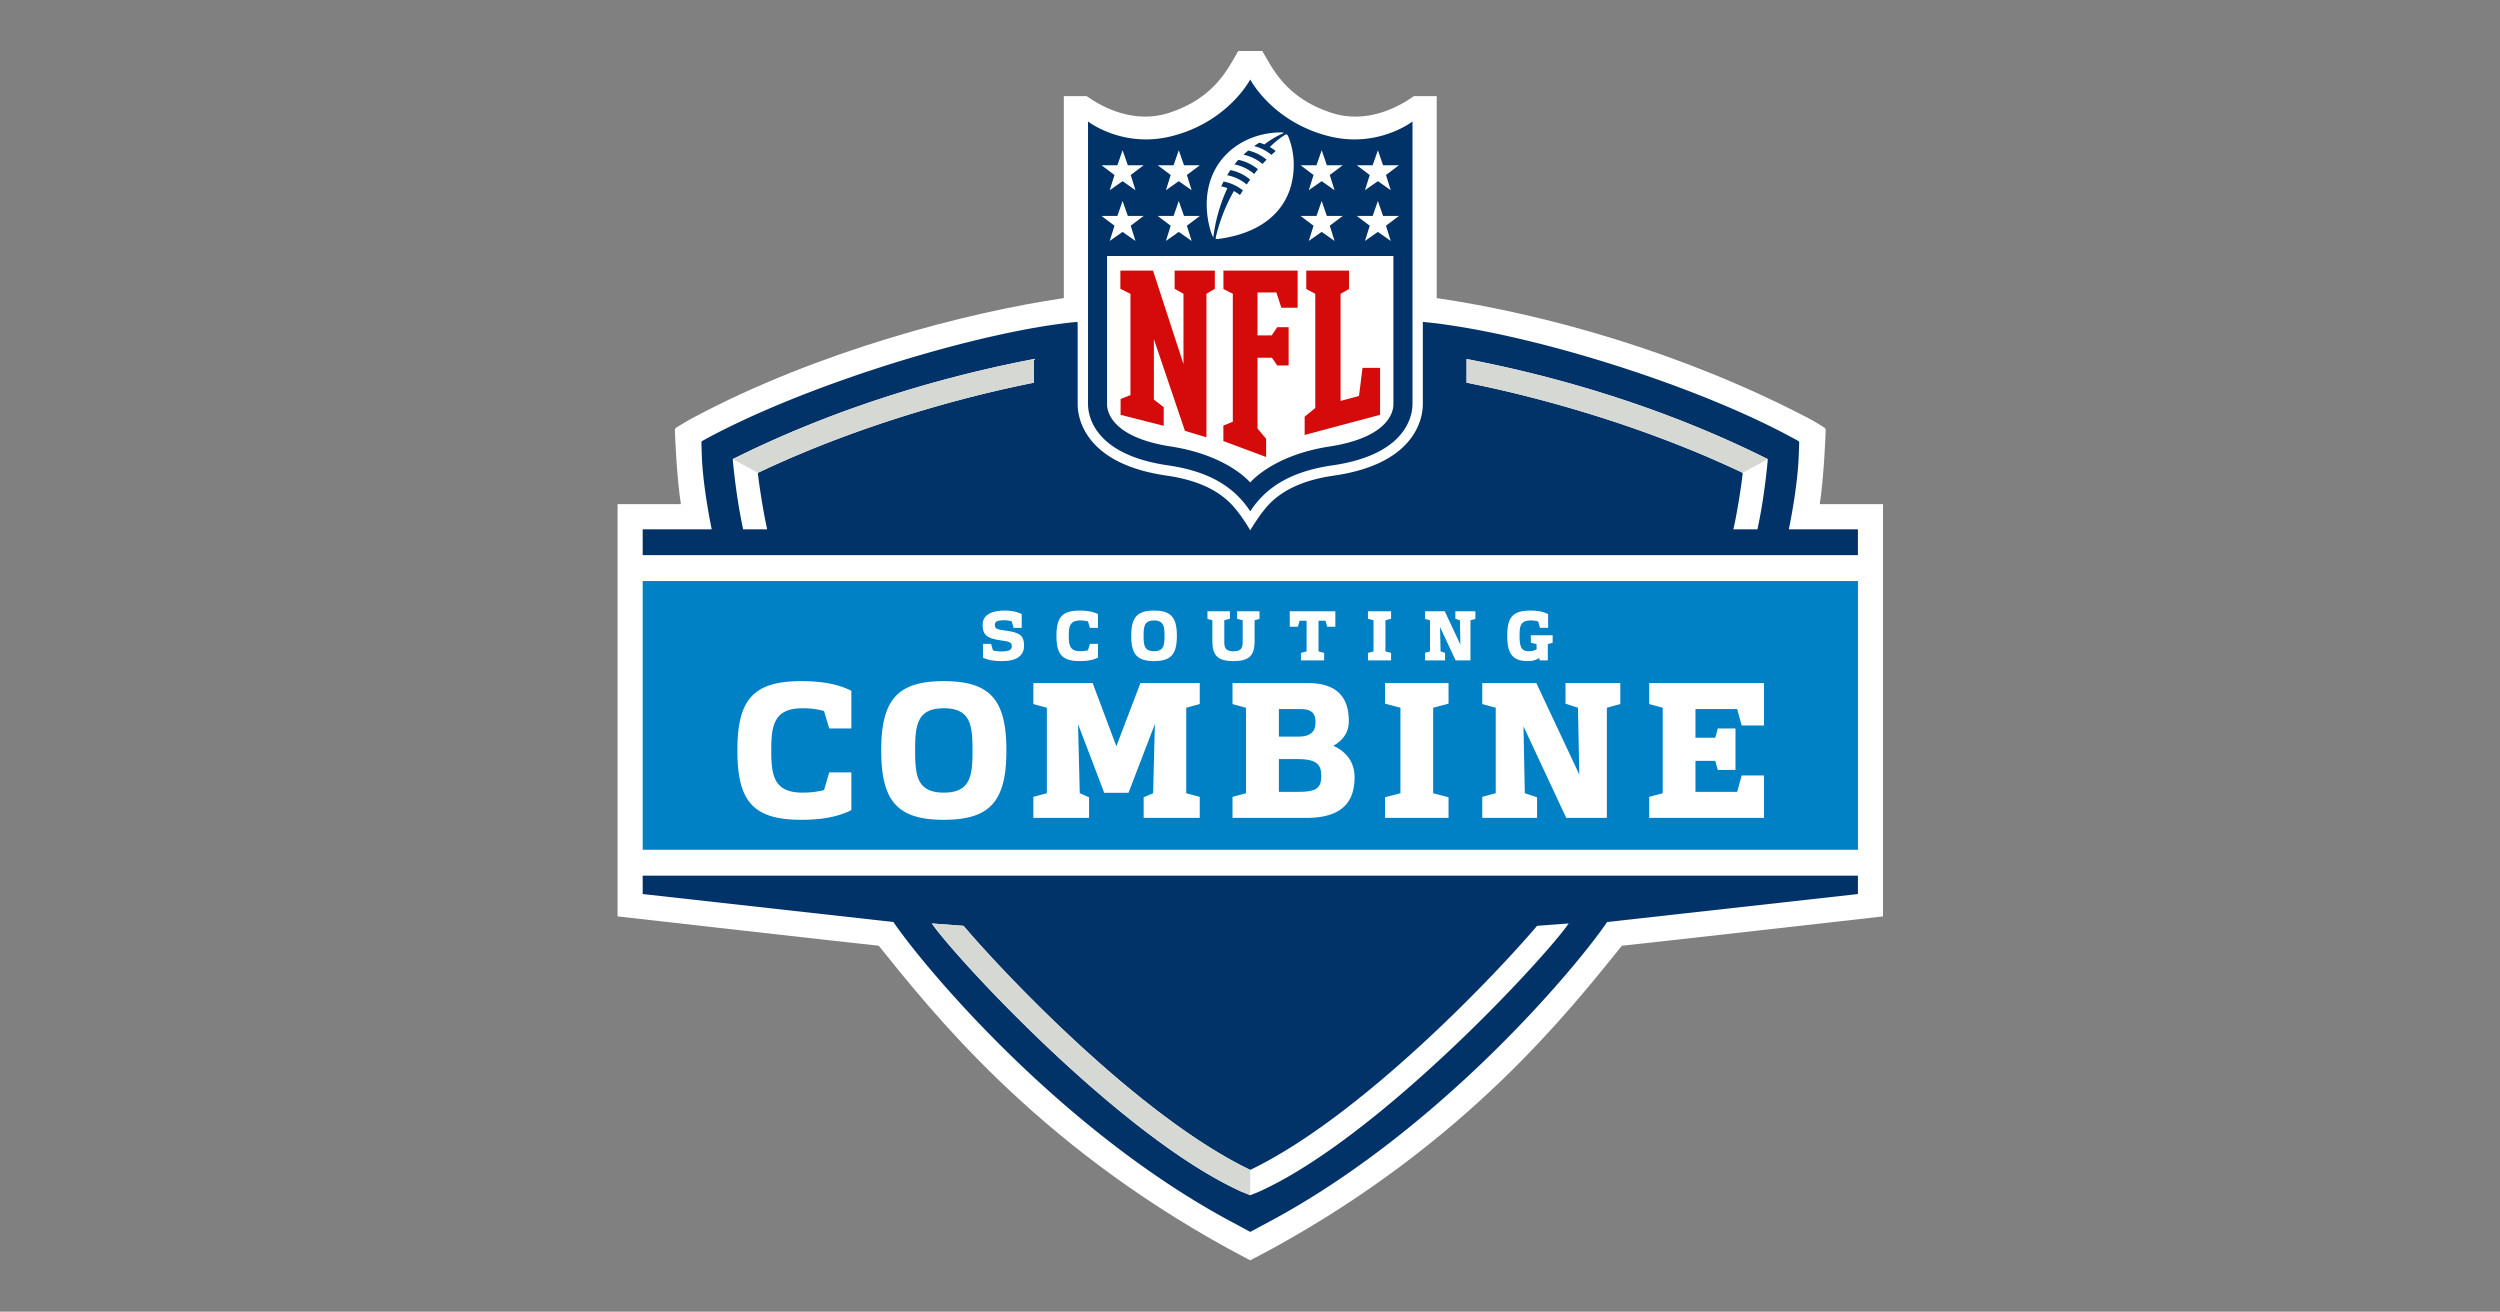 <svg xmlns="http://www.w3.org/2000/svg" width="953" height="500" fill="none"><rect width="100%" height="100%" fill="#808080" stroke="none"/><path fill="#fff" d="M693.686 192.185c1.517-9.842 2.155-24.896 2.205-26.483l.065-1.702c.009-.325-.189-.81-.461-.959 0 0-3.458-2.254-6.161-3.635-48.378-25.323-100.988-39.811-141.661-45.77V36.642h-8.695c-6.104 4.356-18.191 10.71-31.465 6.365-17.451-5.683-22.555-17.164-26.319-23.563h-9.169c-3.775 6.399-8.879 17.88-26.319 23.564-13.283 4.344-25.37-2.01-31.476-6.366h-8.695v76.994c-36.198 5.331-93.425 19.946-141.648 45.77-2.683 1.448-6.148 3.635-6.148 3.635-.279.149-.494.634-.463.959l.05 1.702c.062 1.587.691 16.641 2.229 26.483h-24.133v157.149s91.239 10.347 99.541 11.177c20.267 25.084 59.115 74.775 133.176 115.416l8.446 4.514s8.486-4.514 8.508-4.514c74.058-40.641 112.899-90.333 133.175-115.416 8.313-.83 99.536-11.177 99.536-11.177V192.185h-24.115"/><path fill="#0080C5" d="M244.992 323.928h463.255V221.5H244.992v102.428Z"/><path fill="#013369" d="M476.59 30.299s-8.412 16.227-30.075 21.64c-18.575 4.642-31.765-5.625-31.765-5.625v107.692c.005 3.661 1.531 19.205 30.522 23.393 11.449 1.658 19.998 5.333 26.142 11.245a35.064 35.064 0 0 1 5.176 6.268 35.157 35.157 0 0 1 5.172-6.268c6.156-5.912 14.695-9.587 26.139-11.245 29.002-4.188 30.517-19.732 30.543-23.393V46.314s-13.213 10.267-31.781 5.626c-21.66-5.414-30.073-21.641-30.073-21.641Zm-66.102 92.421c-4.36.402-9.206 1.058-14.412 1.938-.041.007-.079.012-.119.02v.005c-35.701 6.05-88.738 22.668-124.025 41.12-2.713 1.425-4.125 2.241-4.125 2.241a.722.722 0 0 0-.435.73l.144 4.529c.081 2.236.382 11.561 3.785 28.474h-26.309v9.835h463.242v-9.835H681.91c3.411-16.911 3.689-26.238 3.79-28.474l.151-4.529a.716.716 0 0 0-.429-.725s-1.44-.814-4.143-2.246c-34.964-18.568-91.881-36.798-131.063-42.181-1.389-.233-3.511-.483-6.215-.74-.429-.046-.909-.122-1.338-.162v.038a6.552 6.552 0 0 1-.278-.02v31.272c0 2.832-.708 8.42-5.28 14.003-5.684 6.897-15.309 11.366-28.623 13.289-10.61 1.536-18.442 4.868-23.977 10.188-3.913 3.769-7.915 10.679-7.915 10.679s-3.852-6.768-7.914-10.679c-5.525-5.32-13.369-8.652-23.97-10.188-13.308-1.923-22.938-6.392-28.612-13.289-4.6-5.588-5.288-11.166-5.29-14.003v-31.169l-.316.03v-.151ZM244.992 333.81v6.998l95.574 10.661c12.005 17.608 64.337 80.057 129.709 114.717l6.31 3.411 6.364-3.411c65.398-34.66 117.717-97.109 129.691-114.717l95.594-10.661v-6.998H244.992Z"/><path fill="#fff" d="M488.041 50.473c-15.857.205-30.457 12.033-27.703 32.273.296 2.145 1.132 6.056 2.19 7.766.357-3.367 1.617-10.825 5.369-18.813a16.441 16.441 0 0 0-2.383-.657c.384-.806.917-1.834.917-1.834 2.779.523 5.235 1.69 7.362 3.375-.513.821-.856 1.362-1.099 1.786a17.123 17.123 0 0 0-2.334-1.553c-4.219 7.379-6.179 14.349-6.973 18.004.046.225.503.341.874.29 17.361-2.245 25.498-11.1 27.974-20.694 1.617-6.296 1.086-12.884-1.087-18.25-.151-.38-.454-1.003-.96-.958 0 0-2.551 1.332-6.126 4.84a18.556 18.556 0 0 1 2.236 1.519c-.556.48-1.096.995-1.609 1.48a16.692 16.692 0 0 0-6.617-3.344 57.183 57.183 0 0 1 1.938-1.306c1.011.252 1.978.649 1.978.649 4.032-3.067 7.518-4.386 7.518-4.386s-.404-.2-1.465-.187Zm-60.105 6.809L425.943 63h-6.035l4.939 3.711-1.814 5.8 4.903-3.448 4.904 3.448-1.814-5.8L435.96 63h-6.031l-1.993-5.72Zm21.415 0L447.361 63h-6.033l4.939 3.711-1.817 5.8 4.901-3.448 4.904 3.448-1.812-5.8L457.377 63h-6.032l-1.994-5.72Zm54.479 0L501.835 63h-6.038l4.926 3.711-1.819 5.8 4.926-3.448 4.901 3.448-1.819-5.8L511.839 63h-6.038l-1.971-5.72Zm21.423 0L523.257 63h-6.037l4.926 3.711-1.819 5.8 4.926-3.448 4.901 3.448-1.819-5.8L533.261 63h-6.037l-1.971-5.72ZM427.936 76.61l-1.993 5.717h-6.035l4.939 3.716-1.814 5.803 4.903-3.443 4.904 3.443-1.814-5.803 4.934-3.716h-6.031l-1.993-5.717Zm21.415 0-1.99 5.717h-6.033l4.939 3.716-1.817 5.803 4.901-3.443 4.904 3.443-1.812-5.803 4.934-3.716h-6.032l-1.994-5.717Zm54.479 0-1.995 5.717h-6.038l4.926 3.716-1.819 5.803 4.926-3.448 4.901 3.448-1.819-5.803 4.927-3.716h-6.038l-1.971-5.717Zm21.423 0-1.996 5.717h-6.037l4.926 3.716-1.819 5.803 4.926-3.448 4.901 3.448-1.819-5.803 4.926-3.716h-6.037l-1.971-5.717ZM422.01 97.583v56.399c0 .594-.741 12.351 24.3 16.216 21.867 3.375 30.277 13.743 30.277 13.743s8.418-10.368 30.275-13.743c25.06-3.865 24.303-15.62 24.303-16.216V97.583H422.01Zm-27.863 39.276c-34.599 6.621-74.977 18.348-114.174 37.831l-.637.311.048.778c.508 5.378 1.675 15.706 3.903 25.998h9.168c-1.478-6.46-3.211-17.783-3.562-21.537 35.087-16.686 73.987-28.158 105.254-34.365v-9.016Zm164.908 0v9.016c31.275 6.207 70.179 17.679 105.269 34.365-.328 3.754-2.071 15.077-3.562 21.537h9.171c2.248-10.292 3.385-20.62 3.89-25.998l.051-.778-.657-.311c-39.157-19.483-79.553-31.21-114.162-37.831Zm-176.157 95.895c-5.027 0-8.319 1.71-8.319 5.429 0 4.042 1.847 5.135 6.793 5.914 3.13.477 4.333.636 4.333 2.192 0 1.491-1.147 2.031-3.929 2.031-1.255 0-2.301-.131-3.264-.404l-.722-2.48h-3.072v5.264c1.953.97 4.408 1.306 7.192 1.306 5.242 0 8.453-1.735 8.453-5.929 0-4.305-2.248-4.982-7.248-5.729-2.784-.4-3.883-.589-3.883-2.057 0-1.392.915-1.846 3.805-1.846a8.57 8.57 0 0 1 2.642.454l.723 2.433h3.077v-5.244c-2.089-1.041-4.254-1.334-6.581-1.334Zm28.706 0c-6.662 0-8.88 2.541-8.88 9.602v.048c0 7.063 2.218 9.602 8.88 9.602 2.486 0 4.863-.29 6.952-1.331v-5.239h-3.079l-.72 2.455c-.773.184-1.688.351-2.971.351-3.987 0-4.361-2.357-4.361-5.838v-.048c0-3.479.374-5.833 4.361-5.833 1.283 0 2.198.162 2.971.376l.72 2.433h3.079v-5.244c-2.089-1.041-4.466-1.334-6.952-1.334Zm28.322 0c-6.389 0-8.693 2.541-8.693 9.602v.048c0 7.063 2.304 9.602 8.693 9.602 6.394 0 8.693-2.539 8.693-9.602v-.048c0-7.061-2.299-9.602-8.693-9.602Zm143.482 0c-6.745 0-8.842 2.541-8.842 9.602v.048c0 7.063 2.248 9.602 7.857 9.602 1.717 0 3.056-.315 4.319-1.197l.203.937h3.082v-6.212l1.844-.508v-2.857h-8.312v2.812l2.148.553.075 1.928c-.833.533-1.768.78-3.183.78-2.93 0-3.334-2.357-3.334-5.838v-.048c0-3.479.227-5.833 4.294-5.833 1.061 0 2.021.136 2.779.376l.708 2.433h3.107v-5.244c-2.122-1.041-4.269-1.334-6.745-1.334Zm-123.123.267v2.916l1.869.508v7.864c0 5.563 2.009 7.697 8.052 7.697 6.045 0 8.048-2.134 8.048-7.697v-7.864l1.875-.508v-2.916h-8.562v2.86l2.143.564v8.21c0 2.327-.589 3.612-3.504 3.612-2.916 0-3.502-1.285-3.502-3.612v-8.21l2.14-.564v-2.86h-8.559Zm31.369 0v5.882h3.107l.632-2.272h2.677v11.689l-2.147.559v2.867h8.842v-2.867l-2.147-.559v-11.689h2.678l.631 2.272h3.107v-5.882h-17.38Zm29.81 0v2.86l2.122.564v11.875l-2.122.559v2.867h8.816v-2.867l-2.147-.559v-11.875l2.147-.564v-2.86h-8.816Zm21.776 0v2.916l1.87.508v11.875l-1.87.508v2.918h7.629v-2.867l-1.717-.559-.203-9.286 5.937 12.712h5.659v-15.301l1.869-.508v-2.916h-7.629v2.86l1.743.564.177 9.281-5.962-12.705h-7.503Zm-103.314 3.502c3.718 0 3.986 2.354 3.986 5.833v.048c0 3.481-.268 5.838-3.986 5.838-3.719 0-3.982-2.357-3.982-5.838v-.048c0-3.479.266-5.833 3.982-5.833Zm-134.468 23.128c-18.275 0-24.366 6.972-24.366 26.356v.152c0 19.376 6.091 26.349 24.366 26.349 6.823 0 13.358-.808 19.083-3.688v-14.375h-8.438l-1.983 6.745c-2.13.506-4.623.96-8.145.96-10.938 0-11.966-6.467-11.966-15.991v-.152c0-9.549 1.028-16.016 11.966-16.016 3.522 0 6.015.455 8.145 1.036l1.983 6.669h8.438v-14.375c-5.725-2.859-12.26-3.67-19.083-3.67Zm54.322 0c-17.542 0-23.856 6.972-23.856 26.356v.152c0 19.376 6.314 26.349 23.856 26.349s23.858-6.973 23.858-26.349v-.152c0-19.384-6.316-26.356-23.858-26.356Zm34.14.735v7.998l5.141 1.405v32.589l-5.141 1.389v8.008h21.231v-7.856l-3.542-1.541-.657-26.349 9.981 26.197h9.249l10.055-26.197-.662 26.349-3.61 1.541v7.856h21.374v-8.008l-5.138-1.389v-32.589l5.138-1.405v-7.998h-22.61l-9.17 24.08-9.031-24.08H393.92Zm75.912 0v7.998l5.136 1.405v32.589l-5.136 1.389v8.008h28.188c12.48 0 18.341-5.153 18.341-15.41v-.151c0-5.432-2.931-9.626-8.084-11.899 3.839-2.274 5.886-5.204 5.886-9.398v-.152c0-8.361-3.966-14.379-15.562-14.379h-28.769Zm58.149 0v7.854l5.861 1.549v32.589l-5.861 1.541v7.856h24.202v-7.856l-5.861-1.541v-32.589l5.861-1.549v-7.854h-24.202Zm37.061 0v7.998l5.128 1.405v32.589l-5.128 1.389v8.008h20.892v-7.856l-4.674-1.541-.505-25.49 16.295 34.887h15.486v-41.986l5.128-1.405v-7.998h-20.892v7.854l4.749 1.549.505 25.465-16.37-34.868h-20.614Zm63.637 0v7.998l5.153 1.405v32.589l-5.153 1.389v8.008h43.755v-16.168h-8.514l-1.693 6.24h-15.915v-11.798h7.553l.96 3.436h6.746v-15.789h-6.746l-.96 3.537h-7.553v-10.939h15.915l1.693 6.24h8.514v-16.148h-43.755Zm-268.897 9.605c10.204 0 10.942 6.467 10.942 16.016v.152c0 9.524-.738 15.991-10.942 15.991-10.203 0-10.933-6.467-10.933-15.991v-.152c0-9.549.73-16.016 10.933-16.016Zm127.731.303h8.16c5.507 0 5.785 2.855 5.785 5.128 0 2.501-.859 5.381-6.593 5.381h-7.352v-10.509Zm0 19.073h7.048c7.352 0 9.095 2.072 9.095 6.316 0 4.269-1.238 6.164-8.564 6.164h-7.579v-12.48ZM355.23 352.019c8.425 12.404 71.716 81.093 117.664 102.086l3.691 1.516 3.743-1.516c45.963-20.993 109.221-89.682 117.659-102.086l-12.05.909c-15.436 18.215-67.022 72.706-109.352 93.043-42.318-20.337-93.849-74.828-109.287-93.043l-12.068-.909Z"/><path fill="#D6D8D3" d="M394.147 136.861c-34.599 6.622-74.977 18.349-114.174 37.831l-.637.311 9.557 5.239c35.087-16.686 73.987-28.157 105.254-34.364v-9.017Zm164.908 0v9.017c31.275 6.207 70.179 17.678 105.269 34.364l9.55-5.239-.657-.311c-39.157-19.482-79.553-31.209-114.162-37.831Zm-203.827 215.16c8.425 12.404 71.728 81.093 117.663 102.087l3.691 1.515v-9.65c-42.318-20.336-93.848-74.828-109.286-93.042l-12.068-.91Z"/><path fill="#D50A0A" d="M427.08 103.146v6.95l3.85 1.91v38.612l-3.762 1.47v6.053l16.442 4.179v-7.099l-3.76-2.888.006-23.042 11.84 34.949 8.196 2.458v-54.715l3.203-1.887v-6.95H447.77v6.95l3.37 1.887v26.822l-11.615-35.659H427.08Zm39.292 0v7.031l3.577 1.806v48.778l-3.598 1.47v5.907l16.287 6.083v-6.952l-3.276-3.931v-26.976h5.477l2.038 2.946h4.346v-14.567h-4.346l-2.117 3.11h-5.398v-16.368h7.187l1.895 5.813h6.214v-14.15h-28.286Zm31.571 0v7.031l3.435 1.806v43.539l-4.042 3.319v6.958l28.749-7.683V140.23h-6.694l-1.339 10.706-7.023 1.895v-40.848l3.208-1.806v-7.031h-16.294Z"/><path fill="#013369" d="M475.857 57.377c-.568.477-1.217.99-1.852 1.589 2.62.558 5.081 1.733 7.279 3.544.49-.545 1.013-1.083 1.543-1.634a16.82 16.82 0 0 0-6.97-3.499Zm-3.825 3.562c-.495.56-1.01 1.17-1.45 1.738 2.883.579 5.432 1.89 7.524 3.646.444-.581.912-1.193 1.417-1.797-2.463-2.028-5.288-3.195-7.491-3.587Zm-3.003 3.893a73.513 73.513 0 0 0-1.246 1.966 16.578 16.578 0 0 1 7.476 3.531c.391-.58.826-1.21 1.288-1.87a16.862 16.862 0 0 0-7.518-3.627Z"/></svg>